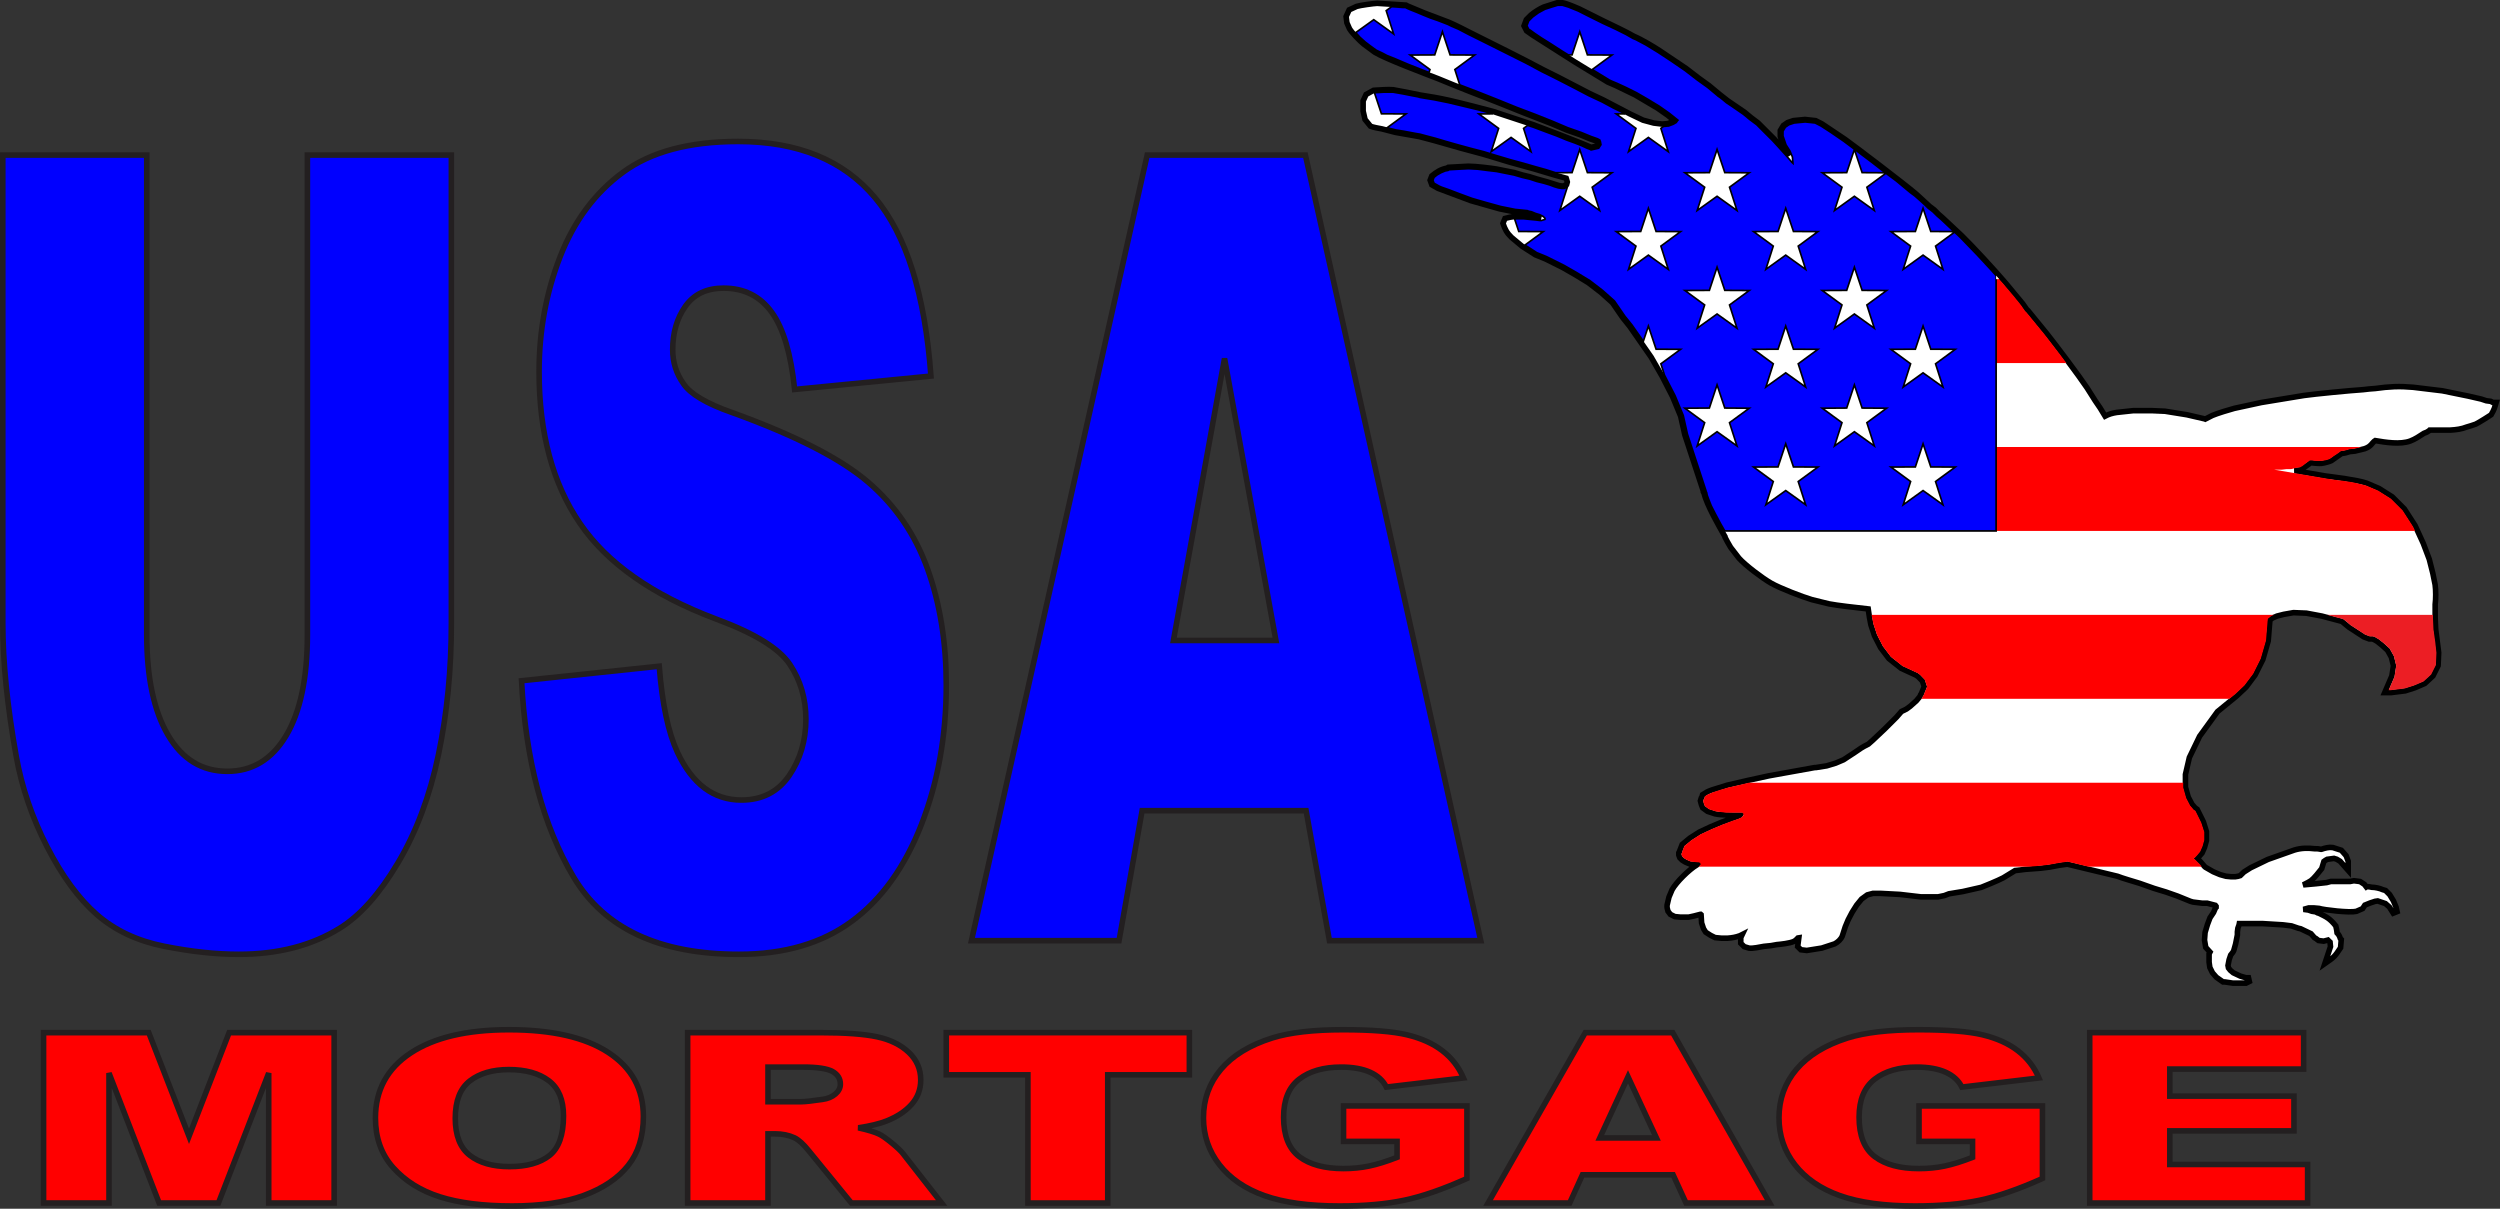 <?xml version="1.0" encoding="UTF-8"?>
<svg xmlns="http://www.w3.org/2000/svg" xmlns:xlink="http://www.w3.org/1999/xlink" width="223.72pt" height="108.17pt" viewBox="0 0 223.72 108.17" version="1.1">
<rect x="0" y="0" width="223.72" height="108.17" fill="#333333" stroke="none"/>
<defs>
<clipPath id="clip1">
  <path d="M 120 0 L 223.719 0 L 223.719 88 L 120 88 Z M 120 0 "/>
</clipPath>
<clipPath id="clip2">
  <path d="M 117 0 L 223.719 0 L 223.719 91 L 117 91 Z M 117 0 "/>
</clipPath>
<clipPath id="clip3">
  <path d="M 1 89 L 33 89 L 33 108.172 L 1 108.172 Z M 1 89 "/>
</clipPath>
<clipPath id="clip4">
  <path d="M 30 89 L 61 89 L 61 108.172 L 30 108.172 Z M 30 89 "/>
</clipPath>
<clipPath id="clip5">
  <path d="M 58 89 L 88 89 L 88 108.172 L 58 108.172 Z M 58 89 "/>
</clipPath>
<clipPath id="clip6">
  <path d="M 104 89 L 135 89 L 135 108.172 L 104 108.172 Z M 104 89 "/>
</clipPath>
<clipPath id="clip7">
  <path d="M 130 89 L 162 89 L 162 108.172 L 130 108.172 Z M 130 89 "/>
</clipPath>
<clipPath id="clip8">
  <path d="M 156 89 L 186 89 L 186 108.172 L 156 108.172 Z M 156 89 "/>
</clipPath>
</defs>
<g id="surface1">
<g clip-path="url(#clip1)" clip-rule="nonzero">
<path style=" stroke:none;fill-rule:evenodd;fill:rgb(100%,100%,100%);fill-opacity:1;" d="M 173.465 19.16 L 173.09 18.781 L 172.676 18.469 L 171.484 17.371 C 170.457 16.488 165.902 13.027 165.094 12.457 L 163.047 11.086 L 162.477 10.797 L 161.523 10.691 L 160.488 10.793 L 159.969 10.969 L 159.59 11.23 L 159.316 11.684 L 159.316 12.199 L 159.602 13.043 L 159.969 13.613 L 160.094 13.926 C 159.66 13.434 158.984 12.668 158.754 12.426 L 157.328 11 L 156.695 10.523 L 156.129 10.051 L 154.605 9.012 L 153.879 8.441 L 152.934 7.656 L 151.992 6.977 L 150.895 6.133 L 148.484 4.512 C 148.004 4.199 146.902 3.531 146.215 3.246 C 145.449 2.809 144.34 2.285 143.5 1.883 L 141.301 0.785 C 141.125 0.703 140.164 0.297 139.836 0.25 L 139.348 0.25 L 138.152 0.629 C 137.797 0.777 137.293 1.098 137 1.348 L 136.59 1.758 L 136.383 2.312 L 136.609 2.758 L 137.176 3.156 L 140.941 5.555 L 143.883 7.348 L 144.613 7.664 L 146.324 8.492 L 148.344 9.688 L 149.227 10.305 L 149.836 10.793 C 149.836 10.793 149.832 10.793 149.828 10.797 L 149.621 10.918 L 149.258 11.059 L 148.734 11.102 L 147.988 11.012 L 147.035 10.754 L 145.852 10.188 L 143.453 8.934 L 142.25 8.367 L 139.539 6.961 L 138.07 6.227 C 136.301 5.273 133.434 3.855 131.492 2.887 C 131.195 2.73 130.172 2.207 129.645 1.988 L 127.449 1.156 L 125.961 0.535 L 125.82 0.457 L 123.242 0.297 C 122.953 0.305 121.723 0.473 121.41 0.57 L 120.734 0.883 L 120.461 1.48 L 120.531 2.043 L 120.762 2.566 C 120.98 2.941 121.703 3.672 122.016 3.926 L 123.027 4.676 C 123.961 5.254 127.66 6.641 128.699 7.043 C 130.605 7.836 131.996 8.371 133.82 9.078 C 135.883 9.914 136.965 10.332 138.828 11.055 L 140.191 11.633 L 141.398 12.055 L 142.277 12.418 L 142.848 12.617 L 142.965 12.68 L 142.988 12.742 L 143.02 12.902 L 142.91 13.066 L 142.387 13.188 C 141.66 12.836 137.523 11.27 137.262 11.176 L 133.602 9.969 C 133.273 9.871 130.504 9.16 129.672 8.977 C 128.516 8.723 128.242 8.691 127.094 8.504 C 126.855 8.449 124.867 8.051 124.68 8.031 C 124.203 7.988 123.406 8.055 122.922 8.082 L 122.25 8.453 L 121.984 9.031 L 121.984 9.938 L 122.156 10.695 L 122.645 11.297 C 122.863 11.391 123.398 11.484 123.672 11.535 L 124.879 11.848 L 127.008 12.223 L 128.363 12.582 C 130.59 13.23 130.953 13.32 132.695 13.785 L 135.09 14.508 L 137.348 15.133 L 139.117 15.664 L 140.156 15.949 L 140.172 15.992 L 140.254 16.285 L 140.195 16.508 L 139.91 16.645 L 139.77 16.645 L 139.492 16.602 C 138.609 16.305 138.32 16.234 137.562 16.027 C 136.863 15.797 136.789 15.789 136.254 15.664 L 135.52 15.445 L 133.934 15.129 C 133.449 15.051 132.066 14.875 131.395 14.875 L 129.609 14.973 L 129.488 15.043 C 128.926 15.156 128.555 15.395 128.129 15.742 L 127.98 16.125 L 128.133 16.543 L 128.688 16.855 L 131.637 17.961 L 134.211 18.691 L 135.543 18.957 L 136.617 19.066 C 136.742 19.117 136.84 19.133 136.969 19.156 L 137.332 19.309 L 137.688 19.418 L 137.879 19.512 L 137.777 19.512 L 136.32 19.355 C 135.707 19.324 135.262 19.391 134.68 19.547 L 134.496 19.988 C 134.684 20.531 134.836 20.832 135.266 21.25 L 136.227 22.051 L 137.402 22.805 L 138.305 23.172 L 139.855 23.945 L 140.945 24.57 L 142.137 25.297 L 143.266 26.164 L 144.289 27.082 L 145.215 28.426 L 145.844 29.211 L 147.762 31.969 L 148.742 33.676 L 149.676 35.496 L 150.398 37.242 L 150.77 38.906 L 152.426 43.945 L 152.426 44.016 L 152.496 44.141 C 152.703 45.125 153.863 47.148 154.367 48.027 L 154.367 48.078 C 154.414 48.18 154.754 48.805 154.871 48.984 L 155.613 49.945 C 156.168 50.57 157.68 51.719 158.488 52.184 C 159.301 52.648 161.289 53.41 162.137 53.66 L 163.672 54.039 C 164.441 54.188 166.09 54.371 167.18 54.492 C 167.23 54.887 167.367 55.719 167.422 55.914 L 167.742 56.883 L 168.289 57.953 L 169.039 58.941 L 170.129 59.805 L 171.492 60.434 L 171.668 60.566 L 172.031 60.941 L 172.195 61.441 L 171.926 62.109 L 171.879 62.16 L 171.812 62.324 L 171.496 62.707 L 170.938 63.207 L 170.602 63.453 L 170.156 63.672 L 169.723 64.168 L 168.684 65.207 L 167.594 66.238 L 167.195 66.59 C 166.613 66.879 166.453 67.004 166.004 67.316 L 164.973 67.992 L 164.266 68.293 L 163.465 68.535 L 162.496 68.688 L 162.395 68.688 L 158.301 69.426 C 157.859 69.516 155.074 70.129 154.574 70.262 L 153.195 70.691 C 152.738 70.859 152.734 70.883 152.359 71.117 L 152.293 71.359 L 152.246 71.406 L 152.164 71.672 C 152.238 71.984 152.27 72.047 152.371 72.289 L 152.809 72.609 L 153.488 72.832 C 154.031 72.949 155.012 72.945 155.719 72.945 L 155.711 72.957 L 155.535 73.043 L 154.086 73.57 L 153.09 73.984 L 152.07 74.461 L 151.215 75.008 L 150.535 75.57 L 150.297 76.18 L 150.297 76.219 L 150.234 76.312 L 150.234 76.523 L 150.324 76.762 L 150.531 76.969 L 150.82 77.148 L 151.242 77.324 L 151.871 77.371 L 151.836 77.406 C 151.145 77.824 150.016 78.934 149.633 79.617 L 149.352 80.285 L 149.184 81 C 149.16 81.207 149.215 81.363 149.266 81.547 L 149.477 81.824 L 149.871 82.023 L 150.395 82.074 L 151.102 82.074 C 151.23 82.062 151.941 81.887 152.156 81.824 L 152.191 81.824 L 152.227 81.855 L 152.273 82.586 L 152.445 83.105 L 152.641 83.422 C 153.051 83.703 153.129 83.734 153.477 83.902 L 154.047 83.957 L 154.598 83.957 C 155.02 83.926 155.316 83.871 155.691 83.738 C 155.766 83.711 155.836 83.688 155.895 83.656 L 155.777 83.902 L 155.777 84.406 L 156.086 84.715 L 156.527 84.848 C 156.836 84.891 157.469 84.758 157.844 84.688 C 158.48 84.637 158.535 84.617 159 84.531 C 159.367 84.5 160.152 84.414 160.516 84.25 C 160.664 84.184 160.785 84.059 160.898 83.938 L 160.973 83.926 L 160.871 84.707 L 161.156 84.992 L 161.684 85.055 L 163.031 84.84 L 164.176 84.465 C 164.453 84.324 164.734 84.066 164.859 83.773 L 165.129 82.934 L 165.383 82.324 L 165.734 81.652 L 166.148 80.996 L 166.59 80.453 L 167.102 80.082 L 167.613 79.945 L 168.254 79.945 L 170.023 80.039 L 171.895 80.258 L 173.438 80.258 L 174.004 80.141 L 174.41 79.984 L 175.648 79.781 L 177.297 79.406 C 177.379 79.379 178.828 78.793 179.266 78.555 L 180.324 77.906 C 180.539 77.891 181.047 77.82 181.219 77.797 L 182.629 77.691 L 183.422 77.594 L 184.266 77.434 L 185.004 77.332 L 189.488 78.414 C 189.844 78.562 191.043 78.914 191.465 79.043 C 192.75 79.512 192.859 79.535 193.828 79.824 L 194.852 80.184 L 196.016 80.656 L 196.246 80.723 L 197.062 80.824 L 197.516 80.824 L 198.246 81.016 L 198.312 81.102 L 198.312 81.199 L 198.254 81.262 L 198.086 81.656 L 197.77 82.129 L 197.543 82.727 L 197.328 83.445 L 197.277 84.121 L 197.387 84.777 L 197.77 85.199 L 197.688 85.355 L 197.688 86.102 L 197.754 86.574 L 197.988 87.051 L 198.34 87.453 L 198.934 87.871 L 199.094 87.871 L 199.828 87.98 L 200.992 87.98 L 201.289 87.832 L 201.211 87.492 L 200.973 87.492 L 200.488 87.352 L 199.855 87.055 L 199.582 86.824 L 199.422 86.621 L 199.379 86.398 L 199.477 85.891 L 199.617 85.469 L 199.812 85.219 L 199.891 85.074 L 200.059 84.473 L 200.219 83.664 L 200.219 83.391 L 200.262 83.066 L 200.371 82.758 L 200.391 82.652 L 202.504 82.652 L 204.305 82.762 L 205.059 82.855 L 205.676 83.066 L 205.883 83.113 L 206.805 83.555 L 207.113 83.91 L 207.242 83.98 L 207.48 84.164 L 207.941 84.223 L 208.32 84.125 L 208.328 84.133 L 208.512 84.309 L 208.551 84.711 L 208.047 86.23 C 208.91 85.629 208.914 85.625 209.453 84.812 L 209.516 84.074 L 209.434 83.992 C 209.363 83.773 209.301 83.652 209.145 83.488 C 209.129 83.285 209.066 83.047 209.023 82.855 C 208.469 82.172 208.215 82.066 207.465 81.699 L 207.414 81.699 L 207.215 81.598 L 206.887 81.547 L 206.57 81.438 L 206.137 81.379 L 206.609 81.246 L 207.039 81.246 L 207.52 81.289 C 207.969 81.43 210.273 81.699 210.863 81.555 L 211.426 81.309 L 211.629 80.996 L 212.09 80.809 L 212.535 80.66 L 212.777 80.625 L 213.469 80.859 L 213.82 81.168 L 214.168 81.719 L 214.508 81.582 L 214.414 81.164 L 214.184 80.613 L 213.848 80.059 L 213.477 79.688 L 213.234 79.617 C 212.953 79.488 212.555 79.402 212.242 79.398 C 212.008 79.344 211.973 79.352 211.781 79.352 L 211.758 79.367 L 211.586 79.141 L 211.199 78.887 L 210.645 78.816 L 210.316 78.879 L 208.59 78.879 L 208.203 78.98 L 207.23 79.086 L 206.109 79.188 C 206.418 79.035 206.707 78.883 206.809 78.805 C 207.094 78.59 207.492 78.074 207.766 77.73 L 207.961 77.09 L 208.105 76.984 L 208.262 76.898 L 208.863 76.816 L 209.105 76.891 L 209.414 77.074 L 210.137 77.895 L 210.137 77.07 L 209.949 76.574 L 209.523 76.09 L 208.758 75.844 C 208.426 75.793 208.051 75.891 207.734 76 L 207.699 76 C 207.449 75.945 207.371 75.953 207.156 75.953 C 206.516 75.879 205.926 75.883 205.312 76.07 L 202.941 76.91 L 201.402 77.656 L 200.805 78.035 L 200.477 78.355 L 200.266 78.418 L 200.031 78.457 L 199.641 78.457 L 199.199 78.414 L 198.664 78.266 L 198.062 78.012 L 197.359 77.609 L 197.281 77.539 C 197.047 77.246 196.852 77.051 196.629 76.824 L 197.055 76.34 L 197.281 75.824 L 197.449 75.215 L 197.449 74.414 L 197.172 73.535 L 196.617 72.422 L 196.438 72.297 L 196.16 71.977 L 195.82 71.332 L 195.57 70.441 L 195.57 69.305 L 195.922 67.789 L 196.84 65.887 L 198.438 63.684 L 200.145 62.289 L 200.996 61.488 L 201.801 60.41 L 202.496 59.023 L 202.977 57.355 L 203.129 55.488 L 203.344 55.312 L 203.77 55.129 L 204.371 54.977 L 205.234 54.824 L 206.398 54.871 L 207.785 55.133 L 209.531 55.598 L 209.594 55.625 L 210.211 56.133 L 211.539 56.996 L 212.02 57.176 L 212.293 57.176 L 212.395 57.207 L 212.723 57.391 L 213.172 57.75 L 213.656 58.191 L 214 58.809 L 214.188 59.578 L 214.043 60.496 L 213.402 61.98 L 213.953 61.98 L 215.238 61.82 L 216.102 61.547 L 216.988 61.164 L 217.719 60.488 L 218.18 59.566 L 218.23 58.406 L 217.965 56.312 L 217.918 55.277 L 217.918 54.09 C 217.98 53.598 217.984 52.832 217.914 52.324 L 217.711 51.316 L 217.391 50.047 L 216.852 48.621 L 216.121 47.031 L 215.16 45.543 L 214.078 44.461 L 212.898 43.715 L 211.77 43.23 C 210.895 42.941 208.953 42.711 208.117 42.598 L 205.34 42.121 C 205.375 42.113 205.418 42.102 205.465 42.09 L 205.863 42.035 C 206.012 41.957 206.523 41.617 206.762 41.418 L 206.875 41.418 C 207.035 41.441 207.547 41.484 207.742 41.465 C 207.961 41.445 208.504 41.297 208.617 41.23 L 209.516 40.602 L 209.566 40.574 C 209.832 40.562 210.016 40.492 210.273 40.414 L 210.738 40.367 L 211.617 40.152 C 211.965 40.027 212.125 39.891 212.336 39.621 L 212.465 39.492 L 212.559 39.43 C 213.453 39.582 214.797 39.801 215.691 39.465 C 216.137 39.297 216.516 39.031 216.91 38.777 L 217.172 38.672 L 217.367 38.551 L 217.43 38.488 L 219.277 38.488 C 219.777 38.461 220.281 38.398 220.746 38.211 C 220.844 38.184 221.391 38.023 221.551 37.953 C 221.832 37.82 222.84 37.18 222.922 37.121 C 223.215 36.625 223.242 36.469 223.379 36.016 L 223.078 36.016 L 222.887 35.914 L 222.496 35.863 L 222.035 35.711 L 220.879 35.445 L 218.566 34.973 L 215.945 34.656 C 214.695 34.547 213.797 34.594 212.562 34.766 C 212.34 34.766 211.715 34.844 211.465 34.871 C 210.359 34.941 207.129 35.254 206.176 35.391 L 202.359 36.02 L 199.945 36.543 C 199.57 36.637 198.367 37.008 197.977 37.18 L 197.344 37.504 L 197.309 37.488 L 195.707 37.117 L 193.746 36.801 L 192.586 36.75 L 190.895 36.75 L 189.414 36.91 C 189.02 36.973 188.707 37.066 188.383 37.238 C 187.996 36.578 187.875 36.414 187.488 35.852 L 186.762 34.703 C 186.023 33.598 183.887 30.762 183.148 29.836 L 181.516 27.836 L 181.363 27.684 L 181.008 27.176 L 179.484 25.336 C 178.496 24.176 176.586 22.105 175.555 21.094 L 173.824 19.473 L 173.465 19.16 "/>
</g>
<g clip-path="url(#clip2)" clip-rule="nonzero">
<path style="fill:none;stroke-width:5;stroke-linecap:butt;stroke-linejoin:miter;stroke:rgb(0%,0%,0%);stroke-opacity:1;stroke-miterlimit:4;" d="M 1734.648 890.098 L 1730.898 893.888 L 1726.758 897.013 L 1714.844 907.989 C 1704.57 916.817 1659.023 951.427 1650.938 957.13 L 1630.469 970.841 L 1624.766 973.731 L 1615.234 974.786 L 1604.883 973.77 L 1599.688 972.013 L 1595.898 969.395 L 1593.164 964.864 L 1593.164 959.708 L 1596.016 951.27 L 1599.688 945.567 L 1600.938 942.442 C 1596.602 947.364 1589.844 955.02 1587.539 957.442 L 1573.281 971.7 L 1566.953 976.466 L 1561.289 981.192 L 1546.055 991.583 L 1538.789 997.286 L 1529.336 1005.138 L 1519.922 1011.934 L 1508.945 1020.372 L 1484.844 1036.583 C 1480.039 1039.708 1469.023 1046.388 1462.148 1049.239 C 1454.492 1053.614 1443.398 1058.848 1435 1062.872 L 1413.008 1073.848 C 1411.25 1074.669 1401.641 1078.731 1398.359 1079.2 L 1393.477 1079.2 L 1381.523 1075.411 C 1377.969 1073.927 1372.93 1070.723 1370 1068.223 L 1365.898 1064.122 L 1363.828 1058.575 L 1366.094 1054.122 L 1371.758 1050.138 L 1409.414 1026.153 L 1438.828 1008.223 L 1446.133 1005.059 L 1463.242 996.778 L 1483.438 984.825 L 1492.266 978.653 L 1498.359 973.77 C 1498.359 973.77 1498.32 973.77 1498.281 973.731 L 1496.211 972.52 L 1492.578 971.114 L 1487.344 970.684 L 1479.883 971.583 L 1470.352 974.161 L 1458.516 979.825 L 1434.531 992.364 L 1422.5 998.028 L 1395.391 1012.091 L 1380.703 1019.434 C 1363.008 1028.966 1334.336 1043.145 1314.922 1052.833 C 1311.953 1054.395 1301.719 1059.63 1296.445 1061.817 L 1274.492 1070.138 L 1259.609 1076.348 L 1258.203 1077.13 L 1232.422 1078.731 C 1229.531 1078.653 1217.227 1076.973 1214.102 1075.997 L 1207.344 1072.872 L 1204.609 1066.895 L 1205.312 1061.27 L 1207.617 1056.036 C 1209.805 1052.286 1217.031 1044.981 1220.156 1042.442 L 1230.273 1034.942 C 1239.609 1029.161 1276.602 1015.294 1286.992 1011.27 C 1306.055 1003.341 1319.961 997.989 1338.203 990.919 C 1358.828 982.559 1369.648 978.38 1388.281 971.153 L 1401.914 965.372 L 1413.984 961.153 L 1422.773 957.52 L 1428.477 955.528 L 1429.648 954.903 L 1429.883 954.278 L 1430.195 952.677 L 1429.102 951.036 L 1423.867 949.825 C 1416.602 953.341 1375.234 969.005 1372.617 969.942 L 1336.016 982.013 C 1332.734 982.989 1305.039 990.098 1296.719 991.934 C 1285.156 994.473 1282.422 994.786 1270.938 996.661 C 1268.555 997.208 1248.672 1001.192 1246.797 1001.388 C 1242.031 1001.817 1234.062 1001.153 1229.219 1000.88 L 1222.5 997.169 L 1219.844 991.388 L 1219.844 982.325 L 1221.562 974.747 L 1226.445 968.731 C 1228.633 967.794 1233.984 966.856 1236.719 966.348 L 1248.789 963.223 L 1270.078 959.473 L 1283.633 955.88 C 1305.898 949.395 1309.531 948.497 1326.953 943.848 L 1350.898 936.622 L 1373.477 930.372 L 1391.172 925.059 L 1401.562 922.208 L 1401.719 921.778 L 1402.539 918.848 L 1401.953 916.622 L 1399.102 915.255 L 1397.695 915.255 L 1394.922 915.684 C 1386.094 918.653 1383.203 919.356 1375.625 921.427 C 1368.633 923.731 1367.891 923.809 1362.539 925.059 L 1355.195 927.247 L 1339.336 930.411 C 1334.492 931.192 1320.664 932.95 1313.945 932.95 L 1296.094 931.973 L 1294.883 931.27 C 1289.258 930.138 1285.547 927.755 1281.289 924.278 L 1279.805 920.45 L 1281.328 916.27 L 1286.875 913.145 L 1316.367 902.091 L 1342.109 894.786 L 1355.43 892.13 L 1366.172 891.036 C 1367.422 890.528 1368.398 890.372 1369.688 890.138 L 1373.32 888.614 L 1376.875 887.52 L 1378.789 886.583 L 1377.773 886.583 L 1363.203 888.145 C 1357.07 888.458 1352.617 887.794 1346.797 886.231 L 1344.961 881.817 C 1346.836 876.388 1348.359 873.38 1352.656 869.2 L 1362.266 861.192 L 1374.023 853.653 L 1383.047 849.981 L 1398.555 842.247 L 1409.453 835.997 L 1421.367 828.731 L 1432.656 820.059 L 1442.891 810.88 L 1452.148 797.442 L 1458.438 789.591 L 1477.617 762.013 L 1487.422 744.942 L 1496.758 726.739 L 1503.984 709.278 L 1507.695 692.638 L 1524.258 642.247 L 1524.258 641.544 L 1524.961 640.294 C 1527.031 630.45 1538.633 610.216 1543.672 601.427 L 1543.672 600.919 C 1544.141 599.903 1547.539 593.653 1548.711 591.856 L 1556.133 582.247 C 1561.68 575.997 1576.797 564.513 1584.883 559.864 C 1593.008 555.216 1612.891 547.598 1621.367 545.098 L 1636.719 541.309 C 1644.414 539.825 1660.898 537.989 1671.797 536.778 C 1672.305 532.833 1673.672 524.513 1674.219 522.559 L 1677.422 512.872 L 1682.891 502.169 L 1690.391 492.286 L 1701.289 483.653 L 1714.922 477.364 L 1716.68 476.036 L 1720.312 472.286 L 1721.953 467.286 L 1719.258 460.606 L 1718.789 460.098 L 1718.125 458.458 L 1714.961 454.63 L 1709.375 449.63 L 1706.016 447.169 L 1701.562 444.981 L 1697.227 440.02 L 1686.836 429.63 L 1675.938 419.317 L 1671.953 415.802 C 1666.133 412.911 1664.531 411.661 1660.039 408.536 L 1649.727 401.778 L 1642.656 398.77 L 1634.648 396.348 L 1624.961 394.825 L 1623.945 394.825 L 1583.008 387.442 C 1578.594 386.544 1550.742 380.411 1545.742 379.083 L 1531.953 374.786 C 1527.383 373.106 1527.344 372.872 1523.594 370.528 L 1522.93 368.106 L 1522.461 367.637 L 1521.641 364.981 C 1522.383 361.856 1522.695 361.231 1523.711 358.809 L 1528.086 355.606 L 1534.883 353.38 C 1540.312 352.208 1550.117 352.247 1557.188 352.247 L 1557.109 352.13 L 1555.352 351.27 L 1540.859 345.997 L 1530.898 341.856 L 1520.703 337.091 L 1512.148 331.622 L 1505.352 325.997 L 1502.969 319.903 L 1502.969 319.512 L 1502.344 318.575 L 1502.344 316.466 L 1503.242 314.083 L 1505.312 312.012 L 1508.203 310.216 L 1512.422 308.458 L 1518.711 307.989 L 1518.359 307.637 C 1511.445 303.458 1500.156 292.364 1496.328 285.528 L 1493.516 278.848 L 1491.836 271.7 C 1491.602 269.63 1492.148 268.067 1492.656 266.231 L 1494.766 263.458 L 1498.711 261.466 L 1503.945 260.958 L 1511.016 260.958 C 1512.305 261.075 1519.414 262.833 1521.562 263.458 L 1521.914 263.458 L 1522.266 263.145 L 1522.734 255.841 L 1524.453 250.645 L 1526.406 247.481 C 1530.508 244.669 1531.289 244.356 1534.766 242.677 L 1540.469 242.13 L 1545.977 242.13 C 1550.195 242.442 1553.164 242.989 1556.914 244.317 C 1557.656 244.591 1558.359 244.825 1558.945 245.137 L 1557.773 242.677 L 1557.773 237.637 L 1560.859 234.552 L 1565.273 233.223 C 1568.359 232.794 1574.688 234.122 1578.438 234.825 C 1584.805 235.333 1585.352 235.528 1590 236.387 C 1593.672 236.7 1601.523 237.559 1605.156 239.2 C 1606.641 239.864 1607.852 241.114 1608.984 242.325 L 1609.727 242.442 L 1608.711 234.63 L 1611.562 231.778 L 1616.836 231.153 L 1630.312 233.302 L 1641.758 237.052 C 1644.531 238.458 1647.344 241.036 1648.594 243.966 L 1651.289 252.364 L 1653.828 258.458 L 1657.344 265.177 L 1661.484 271.739 L 1665.898 277.169 L 1671.016 280.88 L 1676.133 282.247 L 1682.539 282.247 L 1700.234 281.309 L 1718.945 279.122 L 1734.375 279.122 L 1740.039 280.294 L 1744.102 281.856 L 1756.484 283.887 L 1772.969 287.637 C 1773.789 287.911 1788.281 293.77 1792.656 296.153 L 1803.242 302.637 C 1805.391 302.794 1810.469 303.497 1812.188 303.731 L 1826.289 304.786 L 1834.219 305.762 L 1842.656 307.364 L 1850.039 308.38 L 1894.883 297.559 C 1898.438 296.075 1910.43 292.559 1914.648 291.27 C 1927.5 286.583 1928.594 286.348 1938.281 283.458 L 1948.516 279.864 L 1960.156 275.137 L 1962.461 274.473 L 1970.625 273.458 L 1975.156 273.458 L 1982.461 271.544 L 1983.125 270.684 L 1983.125 269.708 L 1982.539 269.083 L 1980.859 265.137 L 1977.695 260.411 L 1975.43 254.434 L 1973.281 247.247 L 1972.773 240.489 L 1973.867 233.927 L 1977.695 229.708 L 1976.875 228.145 L 1976.875 220.684 L 1977.539 215.958 L 1979.883 211.192 L 1983.398 207.169 L 1989.336 202.989 L 1990.938 202.989 L 1998.281 201.895 L 2009.922 201.895 L 2012.891 203.38 L 2012.109 206.778 L 2009.727 206.778 L 2004.883 208.184 L 1998.555 211.153 L 1995.82 213.458 L 1994.219 215.489 L 1993.789 217.716 L 1994.766 222.794 L 1996.172 227.012 L 1998.125 229.512 L 1998.906 230.958 L 2000.586 236.973 L 2002.188 245.059 L 2002.188 247.794 L 2002.617 251.036 L 2003.711 254.122 L 2003.906 255.177 L 2025.039 255.177 L 2043.047 254.083 L 2050.586 253.145 L 2056.758 251.036 L 2058.828 250.567 L 2068.047 246.153 L 2071.133 242.598 L 2072.422 241.895 L 2074.805 240.059 L 2079.414 239.473 L 2083.203 240.45 L 2083.281 240.372 L 2085.117 238.614 L 2085.508 234.591 L 2080.469 219.395 C 2089.102 225.411 2089.141 225.45 2094.531 233.575 L 2095.156 240.958 L 2094.336 241.778 C 2093.633 243.966 2093.008 245.177 2091.445 246.817 C 2091.289 248.848 2090.664 251.231 2090.234 253.145 C 2084.688 259.981 2082.148 261.036 2074.648 264.708 L 2074.141 264.708 L 2072.148 265.723 L 2068.867 266.231 L 2065.703 267.325 L 2061.367 267.911 L 2066.094 269.239 L 2070.391 269.239 L 2075.195 268.809 C 2079.688 267.403 2102.734 264.708 2108.633 266.153 L 2114.258 268.614 L 2116.289 271.739 L 2120.898 273.614 L 2125.352 275.098 L 2127.773 275.45 L 2134.688 273.106 L 2138.203 270.02 L 2141.68 264.512 L 2145.078 265.88 L 2144.141 270.059 L 2141.836 275.567 L 2138.477 281.114 L 2134.766 284.825 L 2132.344 285.528 C 2129.531 286.817 2125.547 287.677 2122.422 287.716 C 2120.078 288.262 2119.727 288.184 2117.812 288.184 L 2117.578 288.028 L 2115.859 290.294 L 2111.992 292.833 L 2106.445 293.536 L 2103.164 292.911 L 2085.898 292.911 L 2082.031 291.895 L 2072.305 290.841 L 2061.094 289.825 C 2064.18 291.348 2067.07 292.872 2068.086 293.653 C 2070.938 295.802 2074.922 300.958 2077.656 304.395 L 2079.609 310.802 L 2081.055 311.856 L 2082.617 312.716 L 2088.633 313.536 L 2091.055 312.794 L 2094.141 310.958 L 2101.367 302.755 L 2101.367 310.997 L 2099.492 315.958 L 2095.234 320.802 L 2087.578 323.262 C 2084.258 323.77 2080.508 322.794 2077.344 321.7 L 2076.992 321.7 C 2074.492 322.247 2073.711 322.169 2071.562 322.169 C 2065.156 322.911 2059.258 322.872 2053.125 320.997 L 2029.414 312.598 L 2014.023 305.137 L 2008.047 301.348 L 2004.766 298.145 L 2002.656 297.52 L 2000.312 297.13 L 1996.406 297.13 L 1991.992 297.559 L 1986.641 299.044 L 1980.625 301.583 L 1973.594 305.606 L 1972.812 306.309 C 1970.469 309.239 1968.516 311.192 1966.289 313.458 L 1970.547 318.302 L 1972.812 323.458 L 1974.492 329.552 L 1974.492 337.559 L 1971.719 346.348 L 1966.172 357.481 L 1964.375 358.731 L 1961.602 361.934 L 1958.203 368.38 L 1955.703 377.286 L 1955.703 388.653 L 1959.219 403.809 L 1968.398 422.833 L 1984.375 444.864 L 2001.445 458.809 L 2009.961 466.817 L 2018.008 477.598 L 2024.961 491.466 L 2029.766 508.145 L 2031.289 526.817 L 2033.438 528.575 L 2037.695 530.411 L 2043.711 531.934 L 2052.344 533.458 L 2063.984 532.989 L 2077.852 530.372 L 2095.312 525.723 L 2095.938 525.45 L 2102.109 520.372 L 2115.391 511.739 L 2120.195 509.942 L 2122.93 509.942 L 2123.945 509.63 L 2127.227 507.794 L 2131.719 504.2 L 2136.562 499.786 L 2140 493.614 L 2141.875 485.919 L 2140.43 476.739 L 2134.023 461.895 L 2139.531 461.895 L 2152.383 463.497 L 2161.016 466.231 L 2169.883 470.059 L 2177.188 476.817 L 2181.797 486.036 L 2182.305 497.637 L 2179.648 518.575 L 2179.18 528.927 L 2179.18 540.802 C 2179.805 545.723 2179.844 553.38 2179.141 558.458 L 2177.109 568.536 L 2173.906 581.231 L 2168.516 595.489 L 2161.211 611.388 L 2151.602 626.27 L 2140.781 637.091 L 2128.984 644.552 L 2117.695 649.395 C 2108.945 652.286 2089.531 654.591 2081.172 655.723 L 2053.398 660.489 C 2053.75 660.567 2054.18 660.684 2054.648 660.802 L 2058.633 661.348 C 2060.117 662.13 2065.234 665.528 2067.617 667.52 L 2068.75 667.52 C 2070.352 667.286 2075.469 666.856 2077.422 667.052 C 2079.609 667.247 2085.039 668.731 2086.172 669.395 L 2095.156 675.684 L 2095.664 675.958 C 2098.32 676.075 2100.156 676.778 2102.734 677.559 L 2107.383 678.028 L 2116.172 680.177 C 2119.648 681.427 2121.25 682.794 2123.359 685.489 L 2124.648 686.778 L 2125.586 687.403 C 2134.531 685.88 2147.969 683.692 2156.914 687.052 C 2161.367 688.731 2165.156 691.388 2169.102 693.927 L 2171.719 694.981 L 2173.672 696.192 L 2174.297 696.817 L 2192.773 696.817 C 2197.773 697.091 2202.812 697.716 2207.461 699.591 C 2208.438 699.864 2213.906 701.466 2215.508 702.169 C 2218.32 703.497 2228.398 709.903 2229.219 710.489 C 2232.148 715.45 2232.422 717.013 2233.789 721.544 L 2230.781 721.544 L 2228.867 722.559 L 2224.961 723.067 L 2220.352 724.591 L 2208.789 727.247 L 2185.664 731.973 L 2159.453 735.138 C 2146.953 736.231 2137.969 735.763 2125.625 734.044 C 2123.398 734.044 2117.148 733.263 2114.648 732.989 C 2103.594 732.286 2071.289 729.161 2061.758 727.794 L 2023.594 721.505 L 1999.453 716.27 C 1995.703 715.333 1983.672 711.622 1979.766 709.903 L 1973.438 706.661 L 1973.086 706.817 L 1957.07 710.528 L 1937.461 713.692 L 1925.859 714.2 L 1908.945 714.2 L 1894.141 712.598 C 1890.195 711.973 1887.07 711.036 1883.828 709.317 C 1879.961 715.919 1878.75 717.559 1874.883 723.184 L 1867.617 734.669 C 1860.234 745.723 1838.867 774.083 1831.484 783.341 L 1815.156 803.341 L 1813.633 804.864 L 1810.078 809.942 L 1794.844 828.341 C 1784.961 839.942 1765.859 860.645 1755.547 870.763 L 1738.242 886.973 Z M 1734.648 890.098 " transform="matrix(0.1,0,0,-0.1,0,108.17)"/>
</g>
<path style=" stroke:none;fill-rule:nonzero;fill:rgb(100%,0%,0%);fill-opacity:1;" d="M 3.898 92.41 L 13.312 92.41 L 16.914 101.684 L 20.504 92.41 L 29.902 92.41 L 29.902 107.656 L 24.047 107.656 L 24.047 96.027 L 19.547 107.656 L 14.242 107.656 L 9.754 96.027 L 9.754 107.656 L 3.898 107.656 L 3.898 92.41 "/>
<g clip-path="url(#clip3)" clip-rule="nonzero">
<path style="fill:none;stroke-width:5;stroke-linecap:butt;stroke-linejoin:miter;stroke:rgb(13.719%,12.157%,12.547%);stroke-opacity:1;stroke-miterlimit:4;" d="M 38.984 157.598 L 133.125 157.598 L 169.141 64.864 L 205.039 157.598 L 299.023 157.598 L 299.023 5.138 L 240.469 5.138 L 240.469 121.427 L 195.469 5.138 L 142.422 5.138 L 97.539 121.427 L 97.539 5.138 L 38.984 5.138 Z M 38.984 157.598 " transform="matrix(0.1,0,0,-0.1,0,108.17)"/>
</g>
<path style=" stroke:none;fill-rule:evenodd;fill:rgb(100%,0%,0%);fill-opacity:1;" d="M 33.598 100.043 C 33.598 97.555 34.648 95.617 36.754 94.227 C 38.855 92.84 41.789 92.148 45.543 92.148 C 49.398 92.148 52.363 92.828 54.449 94.191 C 56.531 95.555 57.574 97.465 57.574 99.918 C 57.574 101.703 57.117 103.164 56.207 104.305 C 55.297 105.445 53.98 106.332 52.262 106.969 C 50.539 107.602 48.398 107.922 45.828 107.922 C 43.219 107.922 41.059 107.645 39.348 107.098 C 37.641 106.551 36.254 105.684 35.191 104.496 C 34.129 103.312 33.598 101.828 33.598 100.043 Z M 40.742 100.066 C 40.742 101.609 41.176 102.715 42.047 103.391 C 42.914 104.062 44.098 104.398 45.594 104.398 C 47.129 104.398 48.32 104.07 49.164 103.41 C 50.004 102.75 50.426 101.566 50.426 99.859 C 50.426 98.422 49.988 97.371 49.105 96.707 C 48.227 96.043 47.035 95.715 45.531 95.715 C 44.086 95.715 42.926 96.051 42.055 96.723 C 41.18 97.398 40.742 98.512 40.742 100.066 "/>
<g clip-path="url(#clip4)" clip-rule="nonzero">
<path style="fill:none;stroke-width:5;stroke-linecap:butt;stroke-linejoin:miter;stroke:rgb(13.719%,12.157%,12.547%);stroke-opacity:1;stroke-miterlimit:4;" d="M 335.977 81.27 C 335.977 106.153 346.484 125.528 367.539 139.434 C 388.555 153.302 417.891 160.216 455.43 160.216 C 493.984 160.216 523.633 153.419 544.492 139.786 C 565.312 126.153 575.742 107.052 575.742 82.52 C 575.742 64.669 571.172 50.059 562.07 38.653 C 552.969 27.247 539.805 18.38 522.617 12.012 C 505.391 5.684 483.984 2.481 458.281 2.481 C 432.188 2.481 410.586 5.255 393.477 10.723 C 376.406 16.192 362.539 24.864 351.914 36.739 C 341.289 48.575 335.977 63.419 335.977 81.27 Z M 407.422 81.036 C 407.422 65.606 411.758 54.552 420.469 47.794 C 429.141 41.075 440.977 37.716 455.938 37.716 C 471.289 37.716 483.203 40.997 491.641 47.598 C 500.039 54.2 504.258 66.036 504.258 83.106 C 504.258 97.481 499.883 107.989 491.055 114.63 C 482.266 121.27 470.352 124.552 455.312 124.552 C 440.859 124.552 429.258 121.192 420.547 114.473 C 411.797 107.716 407.422 96.583 407.422 81.036 Z M 407.422 81.036 " transform="matrix(0.1,0,0,-0.1,0,108.17)"/>
</g>
<path style=" stroke:none;fill-rule:evenodd;fill:rgb(100%,0%,0%);fill-opacity:1;" d="M 61.535 107.656 L 61.535 92.41 L 73.441 92.41 C 75.648 92.41 77.336 92.535 78.5 92.785 C 79.668 93.035 80.609 93.5 81.324 94.172 C 82.039 94.852 82.395 95.672 82.395 96.641 C 82.395 97.488 82.121 98.219 81.574 98.832 C 81.027 99.445 80.277 99.941 79.32 100.32 C 78.707 100.562 77.871 100.766 76.809 100.926 C 77.66 101.113 78.281 101.301 78.668 101.488 C 78.93 101.609 79.312 101.879 79.809 102.285 C 80.309 102.695 80.641 103.012 80.809 103.234 L 84.266 107.656 L 76.188 107.656 L 72.387 102.996 C 71.902 102.391 71.473 102 71.098 101.82 C 70.586 101.582 70.004 101.465 69.355 101.465 L 68.727 101.465 L 68.727 107.656 Z M 68.727 98.59 L 71.723 98.59 C 72.047 98.59 72.672 98.52 73.605 98.383 C 74.074 98.32 74.461 98.16 74.758 97.902 C 75.055 97.648 75.203 97.352 75.203 97.02 C 75.203 96.527 74.969 96.152 74.5 95.887 C 74.027 95.625 73.145 95.492 71.848 95.492 L 68.727 95.492 L 68.727 98.59 "/>
<g clip-path="url(#clip5)" clip-rule="nonzero">
<path style="fill:none;stroke-width:5;stroke-linecap:butt;stroke-linejoin:miter;stroke:rgb(13.719%,12.157%,12.547%);stroke-opacity:1;stroke-miterlimit:4;" d="M 615.352 5.138 L 615.352 157.598 L 734.414 157.598 C 756.484 157.598 773.359 156.348 785 153.848 C 796.68 151.348 806.094 146.7 813.242 139.981 C 820.391 133.184 823.945 124.981 823.945 115.294 C 823.945 106.817 821.211 99.513 815.742 93.38 C 810.273 87.247 802.773 82.286 793.203 78.497 C 787.07 76.075 778.711 74.044 768.086 72.442 C 776.602 70.567 782.812 68.692 786.68 66.817 C 789.297 65.606 793.125 62.911 798.086 58.848 C 803.086 54.747 806.406 51.583 808.086 49.356 L 842.656 5.138 L 761.875 5.138 L 723.867 51.739 C 719.023 57.794 714.727 61.7 710.977 63.497 C 705.859 65.88 700.039 67.052 693.555 67.052 L 687.266 67.052 L 687.266 5.138 Z M 687.266 95.802 L 717.227 95.802 C 720.469 95.802 726.719 96.505 736.055 97.872 C 740.742 98.497 744.609 100.098 747.578 102.677 C 750.547 105.216 752.031 108.184 752.031 111.505 C 752.031 116.427 749.688 120.177 745 122.833 C 740.273 125.45 731.445 126.778 718.477 126.778 L 687.266 126.778 Z M 687.266 95.802 " transform="matrix(0.1,0,0,-0.1,0,108.17)"/>
</g>
<path style=" stroke:none;fill-rule:evenodd;fill:rgb(100%,0%,0%);fill-opacity:1;" d="M 84.68 92.41 L 106.434 92.41 L 106.434 96.184 L 99.129 96.184 L 99.129 107.656 L 91.984 107.656 L 91.984 96.184 L 84.68 96.184 L 84.68 92.41 "/>
<path style="fill:none;stroke-width:5;stroke-linecap:butt;stroke-linejoin:miter;stroke:rgb(13.719%,12.157%,12.547%);stroke-opacity:1;stroke-miterlimit:4;" d="M 846.797 157.598 L 1064.336 157.598 L 1064.336 119.864 L 991.289 119.864 L 991.289 5.138 L 919.844 5.138 L 919.844 119.864 L 846.797 119.864 Z M 846.797 157.598 " transform="matrix(0.1,0,0,-0.1,0,108.17)"/>
<path style=" stroke:none;fill-rule:evenodd;fill:rgb(100%,0%,0%);fill-opacity:1;" d="M 120.23 102.141 L 120.23 98.969 L 131.273 98.969 L 131.273 105.461 C 129.156 106.414 127.285 107.062 125.66 107.406 C 124.031 107.75 122.105 107.922 119.871 107.922 C 117.125 107.922 114.887 107.613 113.152 106.996 C 111.422 106.379 110.078 105.457 109.129 104.238 C 108.176 103.016 107.695 101.613 107.695 100.035 C 107.695 98.371 108.219 96.922 109.262 95.691 C 110.305 94.461 111.828 93.523 113.844 92.887 C 115.41 92.395 117.52 92.148 120.176 92.148 C 122.734 92.148 124.645 92.301 125.914 92.605 C 127.184 92.91 128.238 93.383 129.074 94.027 C 129.91 94.668 130.539 95.48 130.965 96.465 L 124.062 97.281 C 123.777 96.703 123.293 96.262 122.613 95.953 C 121.938 95.648 121.07 95.492 120.016 95.492 C 118.445 95.492 117.195 95.852 116.266 96.57 C 115.332 97.289 114.867 98.422 114.867 99.977 C 114.867 101.629 115.34 102.805 116.281 103.516 C 117.227 104.223 118.539 104.574 120.227 104.574 C 121.027 104.574 121.793 104.5 122.52 104.348 C 123.246 104.195 124.078 103.938 125.02 103.57 L 125.02 102.141 L 120.23 102.141 "/>
<g clip-path="url(#clip6)" clip-rule="nonzero">
<path style="fill:none;stroke-width:5;stroke-linecap:butt;stroke-linejoin:miter;stroke:rgb(13.719%,12.157%,12.547%);stroke-opacity:1;stroke-miterlimit:4;" d="M 1202.305 60.294 L 1202.305 92.013 L 1312.734 92.013 L 1312.734 27.091 C 1291.562 17.559 1272.852 11.075 1256.602 7.638 C 1240.312 4.2 1221.055 2.481 1198.711 2.481 C 1171.25 2.481 1148.867 5.567 1131.523 11.739 C 1114.219 17.911 1100.781 27.13 1091.289 39.317 C 1081.758 51.544 1076.953 65.567 1076.953 81.348 C 1076.953 97.989 1082.188 112.481 1092.617 124.786 C 1103.047 137.091 1118.281 146.466 1138.438 152.833 C 1154.102 157.755 1175.195 160.216 1201.758 160.216 C 1227.344 160.216 1246.445 158.692 1259.141 155.645 C 1271.836 152.598 1282.383 147.872 1290.742 141.427 C 1299.102 135.02 1305.391 126.895 1309.648 117.052 L 1240.625 108.888 C 1237.773 114.669 1232.93 119.083 1226.133 122.169 C 1219.375 125.216 1210.703 126.778 1200.156 126.778 C 1184.453 126.778 1171.953 123.184 1162.656 115.997 C 1153.32 108.809 1148.672 97.481 1148.672 81.934 C 1148.672 65.411 1153.398 53.653 1162.812 46.544 C 1172.266 39.473 1185.391 35.958 1202.266 35.958 C 1210.273 35.958 1217.93 36.7 1225.195 38.223 C 1232.461 39.747 1240.781 42.325 1250.195 45.997 L 1250.195 60.294 Z M 1202.305 60.294 " transform="matrix(0.1,0,0,-0.1,0,108.17)"/>
</g>
<path style=" stroke:none;fill-rule:evenodd;fill:rgb(100%,0%,0%);fill-opacity:1;" d="M 149.723 105.133 L 141.609 105.133 L 140.469 107.656 L 133.164 107.656 L 141.863 92.41 L 149.688 92.41 L 158.367 107.656 L 150.879 107.656 Z M 148.23 101.832 L 145.688 96.359 L 143.16 101.832 Z M 148.23 101.832 "/>
<g clip-path="url(#clip7)" clip-rule="nonzero">
<path style="fill:none;stroke-width:5;stroke-linecap:butt;stroke-linejoin:miter;stroke:rgb(13.719%,12.157%,12.547%);stroke-opacity:1;stroke-miterlimit:4;" d="M 1497.227 30.372 L 1416.094 30.372 L 1404.688 5.138 L 1331.641 5.138 L 1418.633 157.598 L 1496.875 157.598 L 1583.672 5.138 L 1508.789 5.138 Z M 1482.305 63.38 L 1456.875 118.106 L 1431.602 63.38 Z M 1482.305 63.38 " transform="matrix(0.1,0,0,-0.1,0,108.17)"/>
</g>
<path style=" stroke:none;fill-rule:evenodd;fill:rgb(100%,0%,0%);fill-opacity:1;" d="M 171.73 102.141 L 171.73 98.969 L 182.773 98.969 L 182.773 105.461 C 180.656 106.414 178.785 107.062 177.16 107.406 C 175.535 107.75 173.605 107.922 171.371 107.922 C 168.625 107.922 166.387 107.613 164.652 106.996 C 162.922 106.379 161.578 105.457 160.629 104.238 C 159.676 103.016 159.199 101.613 159.199 100.035 C 159.199 98.371 159.719 96.922 160.762 95.691 C 161.805 94.461 163.332 93.523 165.34 92.887 C 166.91 92.395 169.02 92.148 171.676 92.148 C 174.234 92.148 176.148 92.301 177.418 92.605 C 178.684 92.91 179.738 93.383 180.574 94.027 C 181.41 94.668 182.039 95.48 182.465 96.465 L 175.562 97.281 C 175.277 96.703 174.797 96.262 174.117 95.953 C 173.438 95.648 172.57 95.492 171.516 95.492 C 169.949 95.492 168.695 95.852 167.766 96.57 C 166.836 97.289 166.367 98.422 166.367 99.977 C 166.367 101.629 166.84 102.805 167.781 103.516 C 168.727 104.223 170.039 104.574 171.727 104.574 C 172.527 104.574 173.293 104.5 174.02 104.348 C 174.746 104.195 175.578 103.938 176.52 103.57 L 176.52 102.141 L 171.73 102.141 "/>
<g clip-path="url(#clip8)" clip-rule="nonzero">
<path style="fill:none;stroke-width:5;stroke-linecap:butt;stroke-linejoin:miter;stroke:rgb(13.719%,12.157%,12.547%);stroke-opacity:1;stroke-miterlimit:4;" d="M 1717.305 60.294 L 1717.305 92.013 L 1827.734 92.013 L 1827.734 27.091 C 1806.562 17.559 1787.852 11.075 1771.602 7.638 C 1755.352 4.2 1736.055 2.481 1713.711 2.481 C 1686.25 2.481 1663.867 5.567 1646.523 11.739 C 1629.219 17.911 1615.781 27.13 1606.289 39.317 C 1596.758 51.544 1591.992 65.567 1591.992 81.348 C 1591.992 97.989 1597.188 112.481 1607.617 124.786 C 1618.047 137.091 1633.32 146.466 1653.398 152.833 C 1669.102 157.755 1690.195 160.216 1716.758 160.216 C 1742.344 160.216 1761.484 158.692 1774.18 155.645 C 1786.836 152.598 1797.383 147.872 1805.742 141.427 C 1814.102 135.02 1820.391 126.895 1824.648 117.052 L 1755.625 108.888 C 1752.773 114.669 1747.969 119.083 1741.172 122.169 C 1734.375 125.216 1725.703 126.778 1715.156 126.778 C 1699.492 126.778 1686.953 123.184 1677.656 115.997 C 1668.359 108.809 1663.672 97.481 1663.672 81.934 C 1663.672 65.411 1668.398 53.653 1677.812 46.544 C 1687.266 39.473 1700.391 35.958 1717.266 35.958 C 1725.273 35.958 1732.93 36.7 1740.195 38.223 C 1747.461 39.747 1755.781 42.325 1765.195 45.997 L 1765.195 60.294 Z M 1717.305 60.294 " transform="matrix(0.1,0,0,-0.1,0,108.17)"/>
</g>
<path style=" stroke:none;fill-rule:evenodd;fill:rgb(100%,0%,0%);fill-opacity:1;" d="M 187.004 92.41 L 206.148 92.41 L 206.148 95.668 L 194.172 95.668 L 194.172 98.09 L 205.281 98.09 L 205.281 101.199 L 194.172 101.199 L 194.172 104.207 L 206.504 104.207 L 206.504 107.656 L 187.004 107.656 L 187.004 92.41 "/>
<path style="fill:none;stroke-width:5;stroke-linecap:butt;stroke-linejoin:miter;stroke:rgb(13.719%,12.157%,12.547%);stroke-opacity:1;stroke-miterlimit:4;" d="M 1870.039 157.598 L 2061.484 157.598 L 2061.484 125.02 L 1941.719 125.02 L 1941.719 100.802 L 2052.812 100.802 L 2052.812 69.708 L 1941.719 69.708 L 1941.719 39.63 L 2065.039 39.63 L 2065.039 5.138 L 1870.039 5.138 Z M 1870.039 157.598 " transform="matrix(0.1,0,0,-0.1,0,108.17)"/>
<path style=" stroke:none;fill-rule:evenodd;fill:rgb(100%,0%,0%);fill-opacity:1;" d="M 178.629 32.492 L 184.918 32.492 L 184.406 31.801 L 183 29.973 L 181.371 27.984 L 181.215 27.828 L 180.855 27.309 L 180.227 26.527 L 179.336 25.477 L 178.629 24.668 L 178.629 32.492 "/>
<path style=" stroke:none;fill-rule:evenodd;fill:rgb(100%,0%,0%);fill-opacity:1;" d="M 178.629 47.512 L 216.121 47.512 L 215.945 47.137 L 215.008 45.68 L 213.961 44.633 L 212.816 43.91 L 211.719 43.441 L 210.621 43.176 L 209.621 43.02 L 208.789 42.922 L 208.105 42.812 L 203.516 42.031 L 204.188 42.031 L 204.609 41.98 L 205.031 41.98 L 205.441 41.875 L 205.816 41.824 L 206.02 41.719 L 206.285 41.512 L 206.492 41.355 L 206.648 41.246 L 206.695 41.199 L 206.91 41.199 L 207.164 41.246 L 207.742 41.246 L 208.055 41.199 L 208.32 41.137 L 208.527 41.043 L 208.898 40.777 L 209.215 40.574 L 209.418 40.414 L 209.527 40.355 L 209.621 40.355 L 209.887 40.309 L 210.25 40.199 L 210.719 40.152 L 211.141 40.043 L 211.312 40.004 L 178.629 40.004 L 178.629 47.512 "/>
<path style=" stroke:none;fill-rule:evenodd;fill:rgb(92.577%,11.768%,14.11%);fill-opacity:1;" d="M 217.719 55.023 L 208.238 55.023 L 209.621 55.391 L 209.73 55.438 L 209.996 55.645 L 210.355 55.957 L 210.777 56.223 L 211.25 56.535 L 211.656 56.801 L 212.078 56.957 L 212.344 56.957 L 212.504 57.004 L 212.863 57.211 L 213.336 57.582 L 213.852 58.055 L 214.223 58.727 L 214.43 59.57 L 214.273 60.559 L 213.754 61.762 L 213.961 61.762 L 214.477 61.703 L 215.215 61.605 L 216.047 61.34 L 216.887 60.98 L 217.562 60.355 L 217.984 59.512 L 218.031 58.414 L 217.922 57.426 L 217.766 56.332 L 217.719 55.281 L 217.719 55.023 "/>
<path style=" stroke:none;fill-rule:evenodd;fill:rgb(100%,0%,0%);fill-opacity:1;" d="M 171.934 62.535 L 199.508 62.535 L 200.02 62.125 L 200.852 61.34 L 201.637 60.293 L 202.309 58.945 L 202.781 57.316 L 202.938 55.391 L 202.996 55.328 L 203.25 55.125 L 203.484 55.023 L 167.484 55.023 L 167.492 55.078 L 167.648 55.859 L 167.965 56.801 L 168.492 57.836 L 169.215 58.789 L 170.266 59.617 L 171.629 60.246 L 171.832 60.402 L 172.238 60.824 L 172.445 61.449 L 172.133 62.234 L 172.086 62.281 L 172.023 62.438 L 171.934 62.535 "/>
<path style=" stroke:none;fill-rule:evenodd;fill:rgb(100%,0%,0%);fill-opacity:1;" d="M 152.016 77.555 L 181.594 77.555 L 181.902 77.531 L 182.625 77.473 L 183.406 77.375 L 184.254 77.219 L 185.035 77.109 L 186.871 77.555 L 197.031 77.555 L 196.887 77.375 L 196.309 76.797 L 196.422 76.75 L 196.625 76.531 L 196.887 76.219 L 197.094 75.75 L 197.254 75.184 L 197.254 74.449 L 196.984 73.617 L 196.469 72.57 L 196.309 72.461 L 195.996 72.102 L 195.637 71.414 L 195.371 70.473 L 195.371 70.043 L 156.508 70.043 L 156.422 70.062 L 155.547 70.27 L 154.652 70.473 L 153.918 70.691 L 153.289 70.895 L 152.82 71.102 L 152.566 71.258 L 152.508 71.473 L 152.461 71.523 L 152.41 71.68 L 152.461 71.883 L 152.566 72.148 L 152.93 72.414 L 153.555 72.617 L 154.496 72.727 L 155.902 72.727 L 155.953 72.773 L 156.012 72.824 L 156.012 72.98 L 155.855 73.137 L 155.641 73.246 L 155.012 73.461 L 154.18 73.773 L 153.195 74.184 L 152.195 74.652 L 151.363 75.184 L 150.734 75.703 L 150.531 76.219 L 150.531 76.281 L 150.473 76.375 L 150.473 76.484 L 150.531 76.641 L 150.688 76.797 L 150.941 76.953 L 151.312 77.109 L 151.879 77.16 L 151.988 77.16 L 152.145 77.219 L 152.195 77.375 L 152.016 77.555 "/>
<path style=" stroke:none;fill-rule:evenodd;fill:rgb(0%,0%,100%);fill-opacity:1;" d="M 135.539 19.598 L 135.91 20.715 L 138.102 20.727 L 136.465 21.93 L 136.953 22.238 L 137.52 22.609 L 138.148 22.863 L 138.41 22.973 L 139.039 23.285 L 139.977 23.754 L 141.074 24.383 L 142.281 25.117 L 143.422 25.996 L 144.473 26.934 L 145.195 27.984 L 145.41 28.297 L 146.039 29.078 L 146.918 30.332 L 147.059 30.539 L 147.512 29.176 L 148.199 31.25 L 150.391 31.262 L 148.629 32.555 L 148.949 33.562 L 148.953 33.574 L 149.895 35.402 L 150.629 37.176 L 151.004 38.848 L 152.664 43.91 L 152.664 43.957 L 152.723 44.066 L 152.773 44.32 L 152.93 44.742 L 153.133 45.258 L 153.508 45.992 L 153.977 46.871 L 154.344 47.512 L 178.629 47.512 L 178.629 24.668 L 178.238 24.223 L 176.938 22.816 L 175.422 21.25 L 174.91 20.77 L 173.207 22.023 L 173.871 24.105 L 172.09 22.828 L 170.312 24.105 L 170.977 22.023 L 169.215 20.727 L 171.402 20.715 L 172.09 18.641 L 172.781 20.715 L 174.863 20.727 L 173.699 19.633 L 173.34 19.32 L 172.965 18.949 L 172.555 18.633 L 172.18 18.273 L 171.781 17.91 L 171.359 17.539 L 170.938 17.227 L 169.688 16.188 L 168.766 15.504 L 167.062 16.754 L 167.727 18.836 L 165.945 17.562 L 164.172 18.836 L 164.836 16.754 L 163.07 15.461 L 165.258 15.449 L 165.945 13.375 L 166.637 15.449 L 168.711 15.461 L 168.699 15.453 L 167.492 14.516 L 166.242 13.574 L 164.988 12.637 L 163.844 11.852 L 162.953 11.273 L 162.434 11.008 L 162.012 10.961 L 161.543 10.914 L 161.023 10.961 L 160.555 11.008 L 160.086 11.164 L 159.77 11.383 L 159.555 11.742 L 159.555 12.164 L 159.82 12.949 L 160.18 13.516 L 160.398 14.043 L 160.445 14.609 L 160.34 14.516 L 160.086 14.203 L 159.664 13.73 L 159.145 13.152 L 158.613 12.574 L 157.578 11.539 L 157.207 11.164 L 156.578 10.695 L 156.012 10.227 L 155.484 9.863 L 154.965 9.504 L 154.496 9.191 L 154.18 8.926 L 153.918 8.719 L 153.758 8.613 L 153.445 8.348 L 152.82 7.828 L 151.879 7.152 L 150.785 6.309 L 149.578 5.48 L 148.387 4.695 L 147.289 4.023 L 146.398 3.551 L 146.133 3.441 L 145.508 3.082 L 144.566 2.613 L 143.422 2.082 L 142.281 1.516 L 141.23 0.984 L 140.34 0.625 L 139.82 0.469 L 139.398 0.469 L 138.883 0.625 L 138.254 0.828 L 137.676 1.141 L 137.16 1.516 L 136.797 1.879 L 136.641 2.301 L 136.797 2.613 L 136.953 2.707 L 137.316 2.973 L 137.941 3.395 L 138.773 3.914 L 139.82 4.59 L 140.348 4.914 L 140.68 4.914 L 141.367 2.84 L 142.055 4.914 L 144.246 4.926 L 142.488 6.219 L 144.004 7.152 L 144.207 7.25 L 144.727 7.469 L 145.508 7.828 L 146.449 8.297 L 147.449 8.875 L 148.484 9.504 L 149.375 10.129 L 150.156 10.754 L 150.109 10.805 L 150.004 10.961 L 149.738 11.117 L 149.328 11.273 L 148.867 11.312 L 148.629 11.488 L 149.289 13.57 L 147.512 12.297 L 145.734 13.57 L 146.398 11.488 L 144.637 10.195 L 145.43 10.191 L 145.098 10.02 L 144.363 9.66 L 143.379 9.129 L 142.172 8.562 L 140.871 7.879 L 139.461 7.152 L 137.988 6.418 L 136.531 5.637 L 135.062 4.902 L 133.715 4.227 L 132.461 3.602 L 131.414 3.082 L 130.52 2.613 L 129.895 2.348 L 129.582 2.191 L 129.172 2.031 L 128.641 1.828 L 128.016 1.613 L 127.391 1.359 L 126.762 1.094 L 126.246 0.891 L 125.883 0.73 L 125.773 0.672 L 125.57 0.672 L 124.992 0.625 L 124.535 0.598 L 124.047 0.953 L 124.711 3.035 L 122.934 1.762 L 121.324 2.914 L 121.703 3.336 L 122.172 3.758 L 122.645 4.117 L 123.16 4.492 L 123.691 4.742 L 124.102 4.961 L 124.883 5.273 L 125.98 5.742 L 127.293 6.262 L 127.879 6.488 L 127.965 6.223 L 126.199 4.926 L 128.391 4.914 L 129.078 2.84 L 129.766 4.914 L 131.957 4.926 L 130.191 6.223 L 130.629 7.594 L 132.195 8.191 L 133.922 8.875 L 135.703 9.598 L 137.363 10.227 L 138.93 10.852 L 140.293 11.43 L 141.496 11.852 L 142.379 12.215 L 142.953 12.418 L 143.16 12.527 L 143.219 12.684 L 143.266 12.949 L 143.062 13.262 L 142.379 13.418 L 142.281 13.359 L 142.016 13.262 L 141.547 13.043 L 140.918 12.793 L 140.184 12.527 L 139.305 12.164 L 138.305 11.793 L 137.211 11.383 L 136.707 11.219 L 136.34 11.488 L 137.004 13.57 L 135.223 12.297 L 133.445 13.57 L 134.109 11.488 L 132.344 10.195 L 133.59 10.188 L 133.559 10.176 L 132.242 9.816 L 129.641 9.191 L 128.328 8.926 L 127.074 8.719 L 126.871 8.66 L 126.352 8.562 L 125.57 8.406 L 124.68 8.25 L 123.785 8.25 L 123.004 8.297 L 122.996 8.301 L 123.621 10.184 L 125.812 10.195 L 124.133 11.43 L 124.316 11.48 L 124.945 11.637 L 125.617 11.742 L 126.195 11.852 L 126.715 11.949 L 127.074 12.008 L 127.652 12.164 L 128.438 12.371 L 129.328 12.637 L 130.426 12.949 L 131.57 13.262 L 132.773 13.574 L 133.965 13.938 L 135.172 14.297 L 136.328 14.609 L 137.426 14.926 L 138.363 15.188 L 139.195 15.453 L 139.211 15.457 L 140.68 15.449 L 141.367 13.375 L 142.055 15.449 L 144.246 15.461 L 142.48 16.754 L 143.145 18.836 L 141.367 17.562 L 139.59 18.836 L 140.254 16.754 L 140.234 16.738 L 139.977 16.863 L 139.773 16.863 L 139.461 16.816 L 139.09 16.707 L 138.676 16.551 L 138.148 16.395 L 137.52 16.238 L 136.895 16.031 L 136.219 15.875 L 135.484 15.66 L 133.922 15.348 L 133.09 15.25 L 132.242 15.141 L 131.414 15.094 L 130.52 15.141 L 129.691 15.188 L 129.582 15.25 L 129.328 15.297 L 128.957 15.453 L 128.594 15.66 L 128.328 15.875 L 128.23 16.129 L 128.328 16.395 L 128.797 16.66 L 129.016 16.754 L 129.641 16.973 L 130.582 17.332 L 131.727 17.754 L 132.98 18.117 L 134.281 18.477 L 135.594 18.742 L 136.688 18.852 L 136.797 18.898 L 137.051 18.949 L 137.426 19.105 L 137.785 19.211 L 138.098 19.371 L 138.254 19.527 L 138.254 19.633 L 137.941 19.73 L 137.785 19.73 L 137.426 19.684 L 136.895 19.633 L 136.328 19.574 L 135.75 19.574 Z M 171.402 41.785 L 172.09 39.711 L 172.781 41.785 L 174.969 41.797 L 173.207 43.09 L 173.871 45.172 L 172.09 43.898 L 170.312 45.172 L 170.977 43.09 L 169.215 41.797 Z M 159.113 41.785 L 159.801 39.711 L 160.492 41.785 L 162.68 41.797 L 160.918 43.09 L 161.582 45.172 L 159.801 43.898 L 158.023 45.172 L 158.688 43.09 L 156.926 41.797 Z M 165.258 36.516 L 165.945 34.441 L 166.637 36.516 L 168.824 36.531 L 167.062 37.824 L 167.727 39.906 L 165.945 38.633 L 164.172 39.906 L 164.836 37.824 L 163.07 36.531 Z M 171.402 31.25 L 172.09 29.176 L 172.781 31.25 L 174.969 31.262 L 173.207 32.555 L 173.871 34.637 L 172.09 33.363 L 170.312 34.637 L 170.977 32.555 L 169.215 31.262 Z M 165.258 25.984 L 165.945 23.91 L 166.637 25.984 L 168.824 25.996 L 167.062 27.289 L 167.727 29.371 L 165.945 28.098 L 164.172 29.371 L 164.836 27.289 L 163.07 25.996 Z M 159.113 31.25 L 159.801 29.176 L 160.492 31.25 L 162.68 31.262 L 160.918 32.555 L 161.582 34.637 L 159.801 33.363 L 158.023 34.637 L 158.688 32.555 L 156.926 31.262 Z M 152.969 36.516 L 153.656 34.441 L 154.348 36.516 L 156.535 36.531 L 154.77 37.824 L 155.438 39.906 L 153.656 38.633 L 151.879 39.906 L 152.547 37.824 L 150.781 36.531 Z M 152.969 25.984 L 153.656 23.91 L 154.348 25.984 L 156.535 25.996 L 154.77 27.289 L 155.438 29.371 L 153.656 28.098 L 151.879 29.371 L 152.547 27.289 L 150.781 25.996 Z M 159.113 20.715 L 159.801 18.641 L 160.492 20.715 L 162.68 20.727 L 160.918 22.023 L 161.582 24.105 L 159.801 22.828 L 158.023 24.105 L 158.688 22.023 L 156.926 20.727 Z M 146.824 20.715 L 147.512 18.641 L 148.199 20.715 L 150.391 20.727 L 148.629 22.023 L 149.289 24.105 L 147.512 22.828 L 145.734 24.105 L 146.398 22.023 L 144.637 20.727 Z M 152.969 15.449 L 153.656 13.375 L 154.348 15.449 L 156.535 15.461 L 154.77 16.754 L 155.438 18.836 L 153.656 17.562 L 151.879 18.836 L 152.547 16.754 L 150.781 15.461 L 152.969 15.449 "/>
<path style="fill:none;stroke-width:1.5;stroke-linecap:butt;stroke-linejoin:miter;stroke:rgb(0%,0%,0%);stroke-opacity:1;stroke-miterlimit:4;" d="M 1355.391 885.723 L 1359.102 874.552 L 1381.016 874.434 L 1364.648 862.403 L 1369.531 859.317 L 1375.195 855.606 L 1381.484 853.067 L 1384.102 851.973 L 1390.391 848.848 L 1399.766 844.161 L 1410.742 837.872 L 1422.812 830.528 L 1434.219 821.739 L 1444.727 812.364 L 1451.953 801.856 L 1454.102 798.731 L 1460.391 790.919 L 1469.18 778.38 L 1470.586 776.309 L 1475.117 789.942 L 1481.992 769.2 L 1503.906 769.083 L 1486.289 756.153 L 1489.492 746.075 L 1489.531 745.958 L 1498.945 727.677 L 1506.289 709.942 L 1510.039 693.223 L 1526.641 642.598 L 1526.641 642.13 L 1527.227 641.036 L 1527.734 638.497 L 1529.297 634.278 L 1531.328 629.122 L 1535.078 621.778 L 1539.766 612.989 L 1543.438 606.583 L 1786.289 606.583 L 1786.289 835.02 L 1782.383 839.473 L 1769.375 853.536 L 1754.219 869.2 L 1749.102 874.005 L 1732.07 861.466 L 1738.711 840.645 L 1720.898 853.419 L 1703.125 840.645 L 1709.766 861.466 L 1692.148 874.434 L 1714.023 874.552 L 1720.898 895.294 L 1727.812 874.552 L 1748.633 874.434 L 1736.992 885.372 L 1733.398 888.497 L 1729.648 892.208 L 1725.547 895.372 L 1721.797 898.966 L 1717.812 902.598 L 1713.594 906.309 L 1709.375 909.434 L 1696.875 919.825 L 1687.656 926.661 L 1670.625 914.161 L 1677.266 893.341 L 1659.453 906.075 L 1641.719 893.341 L 1648.359 914.161 L 1630.703 927.091 L 1652.578 927.208 L 1659.453 947.95 L 1666.367 927.208 L 1687.109 927.091 L 1686.992 927.169 L 1674.922 936.544 L 1662.422 945.958 L 1649.883 955.333 L 1638.438 963.184 L 1629.531 968.966 L 1624.336 971.622 L 1620.117 972.091 L 1615.43 972.559 L 1610.234 972.091 L 1605.547 971.622 L 1600.859 970.059 L 1597.695 967.872 L 1595.547 964.278 L 1595.547 960.059 L 1598.203 952.208 L 1601.797 946.544 L 1603.984 941.27 L 1604.453 935.606 L 1603.398 936.544 L 1600.859 939.669 L 1596.641 944.395 L 1591.445 950.177 L 1586.133 955.958 L 1575.781 966.309 L 1572.07 970.059 L 1565.781 974.747 L 1560.117 979.434 L 1554.844 983.067 L 1549.648 986.661 L 1544.961 989.786 L 1541.797 992.442 L 1539.18 994.513 L 1537.578 995.567 L 1534.453 998.223 L 1528.203 1003.419 L 1518.789 1010.177 L 1507.852 1018.614 L 1495.781 1026.895 L 1483.867 1034.747 L 1472.891 1041.466 L 1463.984 1046.192 L 1461.328 1047.286 L 1455.078 1050.88 L 1445.664 1055.567 L 1434.219 1060.88 L 1422.812 1066.544 L 1412.305 1071.856 L 1403.398 1075.45 L 1398.203 1077.013 L 1393.984 1077.013 L 1388.828 1075.45 L 1382.539 1073.419 L 1376.758 1070.294 L 1371.602 1066.544 L 1367.969 1062.911 L 1366.406 1058.692 L 1367.969 1055.567 L 1369.531 1054.63 L 1373.164 1051.973 L 1379.414 1047.755 L 1387.734 1042.559 L 1398.203 1035.802 L 1403.477 1032.559 L 1406.797 1032.559 L 1413.672 1053.302 L 1420.547 1032.559 L 1442.461 1032.442 L 1424.883 1019.513 L 1440.039 1010.177 L 1442.07 1009.2 L 1447.266 1007.013 L 1455.078 1003.419 L 1464.492 998.731 L 1474.492 992.95 L 1484.844 986.661 L 1493.75 980.411 L 1501.562 974.161 L 1501.094 973.653 L 1500.039 972.091 L 1497.383 970.528 L 1493.281 968.966 L 1488.672 968.575 L 1486.289 966.817 L 1492.891 945.997 L 1475.117 958.731 L 1457.344 945.997 L 1463.984 966.817 L 1446.367 979.747 L 1454.297 979.786 L 1450.977 981.505 L 1443.633 985.098 L 1433.789 990.411 L 1421.719 996.075 L 1408.711 1002.911 L 1394.609 1010.177 L 1379.883 1017.52 L 1365.312 1025.333 L 1350.625 1032.677 L 1337.148 1039.434 L 1324.609 1045.684 L 1314.141 1050.88 L 1305.195 1055.567 L 1298.945 1058.223 L 1295.82 1059.786 L 1291.719 1061.388 L 1286.406 1063.419 L 1280.156 1065.567 L 1273.906 1068.106 L 1267.617 1070.763 L 1262.461 1072.794 L 1258.828 1074.395 L 1257.734 1074.981 L 1255.703 1074.981 L 1249.922 1075.45 L 1245.352 1075.723 L 1240.469 1072.169 L 1247.109 1051.348 L 1229.336 1064.083 L 1213.242 1052.559 L 1217.031 1048.341 L 1221.719 1044.122 L 1226.445 1040.528 L 1231.602 1036.778 L 1236.914 1034.278 L 1241.016 1032.091 L 1248.828 1028.966 L 1259.805 1024.278 L 1272.93 1019.083 L 1278.789 1016.817 L 1279.648 1019.473 L 1261.992 1032.442 L 1283.906 1032.559 L 1290.781 1053.302 L 1297.656 1032.559 L 1319.57 1032.442 L 1301.914 1019.473 L 1306.289 1005.763 L 1321.953 999.786 L 1339.219 992.95 L 1357.031 985.723 L 1373.633 979.434 L 1389.297 973.184 L 1402.93 967.403 L 1414.961 963.184 L 1423.789 959.552 L 1429.531 957.52 L 1431.602 956.427 L 1432.188 954.864 L 1432.656 952.208 L 1430.625 949.083 L 1423.789 947.52 L 1422.812 948.106 L 1420.156 949.083 L 1415.469 951.27 L 1409.18 953.77 L 1401.836 956.427 L 1393.047 960.059 L 1383.047 963.77 L 1372.109 967.872 L 1367.07 969.513 L 1363.398 966.817 L 1370.039 945.997 L 1352.227 958.731 L 1334.453 945.997 L 1341.094 966.817 L 1323.438 979.747 L 1335.898 979.825 L 1335.586 979.942 L 1322.422 983.536 L 1296.406 989.786 L 1283.281 992.442 L 1270.742 994.513 L 1268.711 995.098 L 1263.516 996.075 L 1255.703 997.638 L 1246.797 999.2 L 1237.852 999.2 L 1230.039 998.731 L 1229.961 998.692 L 1236.211 979.864 L 1258.125 979.747 L 1241.328 967.403 L 1243.164 966.895 L 1249.453 965.333 L 1256.172 964.278 L 1261.953 963.184 L 1267.148 962.208 L 1270.742 961.622 L 1276.523 960.059 L 1284.375 957.989 L 1293.281 955.333 L 1304.258 952.208 L 1315.703 949.083 L 1327.734 945.958 L 1339.648 942.325 L 1351.719 938.731 L 1363.281 935.606 L 1374.258 932.442 L 1383.633 929.825 L 1391.953 927.169 L 1392.109 927.13 L 1406.797 927.208 L 1413.672 947.95 L 1420.547 927.208 L 1442.461 927.091 L 1424.805 914.161 L 1431.445 893.341 L 1413.672 906.075 L 1395.898 893.341 L 1402.539 914.161 L 1402.344 914.317 L 1399.766 913.067 L 1397.734 913.067 L 1394.609 913.536 L 1390.898 914.63 L 1386.758 916.192 L 1381.484 917.755 L 1375.195 919.317 L 1368.945 921.388 L 1362.188 922.95 L 1354.844 925.098 L 1339.219 928.223 L 1330.898 929.2 L 1322.422 930.294 L 1314.141 930.763 L 1305.195 930.294 L 1296.914 929.825 L 1295.82 929.2 L 1293.281 928.731 L 1289.57 927.169 L 1285.938 925.098 L 1283.281 922.95 L 1282.305 920.411 L 1283.281 917.755 L 1287.969 915.098 L 1290.156 914.161 L 1296.406 911.973 L 1305.82 908.38 L 1317.266 904.161 L 1329.805 900.528 L 1342.812 896.934 L 1355.938 894.278 L 1366.875 893.184 L 1367.969 892.716 L 1370.508 892.208 L 1374.258 890.645 L 1377.852 889.591 L 1380.977 887.989 L 1382.539 886.427 L 1382.539 885.372 L 1379.414 884.395 L 1377.852 884.395 L 1374.258 884.864 L 1368.945 885.372 L 1363.281 885.958 L 1357.5 885.958 Z M 1714.023 663.848 L 1720.898 684.591 L 1727.812 663.848 L 1749.688 663.731 L 1732.07 650.802 L 1738.711 629.981 L 1720.898 642.716 L 1703.125 629.981 L 1709.766 650.802 L 1692.148 663.731 Z M 1591.133 663.848 L 1598.008 684.591 L 1604.922 663.848 L 1626.797 663.731 L 1609.18 650.802 L 1615.82 629.981 L 1598.008 642.716 L 1580.234 629.981 L 1586.875 650.802 L 1569.258 663.731 Z M 1652.578 716.544 L 1659.453 737.286 L 1666.367 716.544 L 1688.242 716.388 L 1670.625 703.458 L 1677.266 682.638 L 1659.453 695.372 L 1641.719 682.638 L 1648.359 703.458 L 1630.703 716.388 Z M 1714.023 769.2 L 1720.898 789.942 L 1727.812 769.2 L 1749.688 769.083 L 1732.07 756.153 L 1738.711 735.333 L 1720.898 748.067 L 1703.125 735.333 L 1709.766 756.153 L 1692.148 769.083 Z M 1652.578 821.856 L 1659.453 842.598 L 1666.367 821.856 L 1688.242 821.739 L 1670.625 808.809 L 1677.266 787.989 L 1659.453 800.723 L 1641.719 787.989 L 1648.359 808.809 L 1630.703 821.739 Z M 1591.133 769.2 L 1598.008 789.942 L 1604.922 769.2 L 1626.797 769.083 L 1609.18 756.153 L 1615.82 735.333 L 1598.008 748.067 L 1580.234 735.333 L 1586.875 756.153 L 1569.258 769.083 Z M 1529.688 716.544 L 1536.562 737.286 L 1543.477 716.544 L 1565.352 716.388 L 1547.695 703.458 L 1554.375 682.638 L 1536.562 695.372 L 1518.789 682.638 L 1525.469 703.458 L 1507.812 716.388 Z M 1529.688 821.856 L 1536.562 842.598 L 1543.477 821.856 L 1565.352 821.739 L 1547.695 808.809 L 1554.375 787.989 L 1536.562 800.723 L 1518.789 787.989 L 1525.469 808.809 L 1507.812 821.739 Z M 1591.133 874.552 L 1598.008 895.294 L 1604.922 874.552 L 1626.797 874.434 L 1609.18 861.466 L 1615.82 840.645 L 1598.008 853.419 L 1580.234 840.645 L 1586.875 861.466 L 1569.258 874.434 Z M 1468.242 874.552 L 1475.117 895.294 L 1481.992 874.552 L 1503.906 874.434 L 1486.289 861.466 L 1492.891 840.645 L 1475.117 853.419 L 1457.344 840.645 L 1463.984 861.466 L 1446.367 874.434 Z M 1529.688 927.208 L 1536.562 947.95 L 1543.477 927.208 L 1565.352 927.091 L 1547.695 914.161 L 1554.375 893.341 L 1536.562 906.075 L 1518.789 893.341 L 1525.469 914.161 L 1507.812 927.091 Z M 1529.688 927.208 " transform="matrix(0.1,0,0,-0.1,0,108.17)"/>
<path style=" stroke:none;fill-rule:evenodd;fill:rgb(100%,100%,100%);fill-opacity:1;" d="M 178.902 24.98 L 178.629 24.668 L 178.629 24.98 Z M 178.902 24.98 "/>
<path style=" stroke:none;fill-rule:evenodd;fill:rgb(0%,0%,100%);fill-opacity:1;" d="M 27.508 13.875 L 40.391 13.875 L 40.391 55.773 C 40.391 59.93 40.008 63.852 39.234 67.543 C 38.465 71.234 37.254 74.461 35.605 77.227 C 33.961 79.988 32.23 81.93 30.422 83.051 C 27.906 84.617 24.887 85.398 21.363 85.398 C 19.324 85.398 17.102 85.16 14.691 84.68 C 12.281 84.199 10.27 83.25 8.648 81.828 C 7.031 80.406 5.551 78.383 4.207 75.766 C 2.863 73.145 1.945 70.441 1.449 67.664 C 0.648 63.188 0.25 59.227 0.25 55.773 L 0.25 13.875 L 13.133 13.875 L 13.133 56.797 C 13.133 60.633 13.77 63.629 15.043 65.789 C 16.312 67.945 18.078 69.023 20.336 69.023 C 22.574 69.023 24.328 67.961 25.602 65.836 C 26.871 63.711 27.508 60.695 27.508 56.797 L 27.508 13.875 "/>
<path style="fill:none;stroke-width:5;stroke-linecap:butt;stroke-linejoin:miter;stroke:rgb(13.719%,12.157%,12.547%);stroke-opacity:1;stroke-miterlimit:4;" d="M 275.078 942.95 L 403.906 942.95 L 403.906 523.966 C 403.906 482.403 400.078 443.184 392.344 406.27 C 384.648 369.356 372.539 337.091 356.055 309.434 C 339.609 281.817 322.305 262.403 304.219 251.192 C 279.062 235.528 248.867 227.716 213.633 227.716 C 193.242 227.716 171.016 230.098 146.914 234.903 C 122.812 239.708 102.695 249.2 86.484 263.419 C 70.312 277.637 55.508 297.872 42.07 324.044 C 28.633 350.255 19.453 377.286 14.492 405.059 C 6.484 449.825 2.5 489.434 2.5 523.966 L 2.5 942.95 L 131.328 942.95 L 131.328 513.731 C 131.328 475.372 137.695 445.411 150.43 423.809 C 163.125 402.247 180.781 391.466 203.359 391.466 C 225.742 391.466 243.281 402.091 256.016 423.341 C 268.711 444.591 275.078 474.747 275.078 513.731 Z M 275.078 942.95 " transform="matrix(0.1,0,0,-0.1,0,108.17)"/>
<path style=" stroke:none;fill-rule:evenodd;fill:rgb(0%,0%,100%);fill-opacity:1;" d="M 46.672 60.918 L 58.992 59.617 C 59.258 62.984 59.801 65.551 60.621 67.316 C 61.957 70.168 63.863 71.594 66.344 71.594 C 68.191 71.594 69.613 70.867 70.617 69.414 C 71.617 67.957 72.117 66.27 72.117 64.352 C 72.117 62.531 71.641 60.898 70.684 59.461 C 69.727 58.02 67.516 56.66 64.047 55.383 C 58.367 53.238 54.32 50.391 51.902 46.84 C 49.461 43.285 48.242 38.758 48.242 33.254 C 48.242 29.637 48.867 26.219 50.113 23.004 C 51.363 19.789 53.238 17.258 55.746 15.418 C 58.25 13.578 61.684 12.66 66.047 12.66 C 71.402 12.66 75.484 14.332 78.293 17.68 C 81.105 21.027 82.777 26.352 83.309 33.652 L 71.109 34.852 C 70.785 31.688 70.105 29.383 69.062 27.945 C 68.023 26.504 66.586 25.785 64.754 25.785 C 63.246 25.785 62.109 26.32 61.344 27.395 C 60.582 28.465 60.199 29.766 60.199 31.301 C 60.199 32.422 60.52 33.43 61.152 34.324 C 61.766 35.25 63.219 36.117 65.504 36.914 C 71.16 38.961 75.215 41.031 77.664 43.125 C 80.113 45.219 81.895 47.816 83.008 50.918 C 84.121 54.02 84.68 57.488 84.68 61.324 C 84.68 65.832 83.938 69.988 82.453 73.793 C 80.965 77.598 78.891 80.484 76.219 82.449 C 73.555 84.414 70.191 85.398 66.133 85.398 C 59.008 85.398 54.074 83.094 51.332 78.488 C 48.586 73.879 47.035 68.023 46.672 60.918 "/>
<path style="fill:none;stroke-width:5;stroke-linecap:butt;stroke-linejoin:miter;stroke:rgb(13.719%,12.157%,12.547%);stroke-opacity:1;stroke-miterlimit:4;" d="M 466.719 472.52 L 589.922 485.528 C 592.578 451.856 598.008 426.192 606.211 408.536 C 619.57 380.02 638.633 365.762 663.438 365.762 C 681.914 365.762 696.133 373.028 706.172 387.559 C 716.172 402.13 721.172 419.005 721.172 438.184 C 721.172 456.387 716.406 472.716 706.836 487.091 C 697.266 501.505 675.156 515.098 640.469 527.872 C 583.672 549.317 543.203 577.794 519.023 613.302 C 494.609 648.848 482.422 694.122 482.422 749.161 C 482.422 785.333 488.672 819.513 501.133 851.661 C 513.633 883.809 532.383 909.122 557.461 927.52 C 582.5 945.919 616.836 955.098 660.469 955.098 C 714.023 955.098 754.844 938.38 782.93 904.903 C 811.055 871.427 827.773 818.184 833.086 745.177 L 711.094 733.184 C 707.852 764.825 701.055 787.872 690.625 802.247 C 680.234 816.661 665.859 823.848 647.539 823.848 C 632.461 823.848 621.094 818.497 613.438 807.755 C 605.82 797.052 601.992 784.044 601.992 768.692 C 601.992 757.481 605.195 747.403 611.523 738.458 C 617.656 729.2 632.188 720.528 655.039 712.559 C 711.602 692.091 752.148 671.388 776.641 650.45 C 801.133 629.513 818.945 603.536 830.078 572.52 C 841.211 541.505 846.797 506.817 846.797 468.458 C 846.797 423.38 839.375 381.817 824.531 343.77 C 809.648 305.723 788.906 276.856 762.188 257.208 C 735.547 237.559 701.914 227.716 661.328 227.716 C 590.078 227.716 540.742 250.762 513.32 296.817 C 485.859 342.911 470.352 401.466 466.719 472.52 Z M 466.719 472.52 " transform="matrix(0.1,0,0,-0.1,0,108.17)"/>
<path style="fill-rule:evenodd;fill:rgb(0%,0%,100%);fill-opacity:1;stroke-width:5;stroke-linecap:butt;stroke-linejoin:miter;stroke:rgb(13.719%,12.157%,12.547%);stroke-opacity:1;stroke-miterlimit:4;" d="M 1168.789 356.27 L 1022.07 356.27 L 1001.406 239.903 L 869.336 239.903 L 1026.602 942.95 L 1168.164 942.95 L 1325.117 239.903 L 1189.688 239.903 Z M 1141.797 508.536 L 1095.82 760.919 L 1050.078 508.536 Z M 1141.797 508.536 " transform="matrix(0.1,0,0,-0.1,0,108.17)"/>
</g>
</svg>
